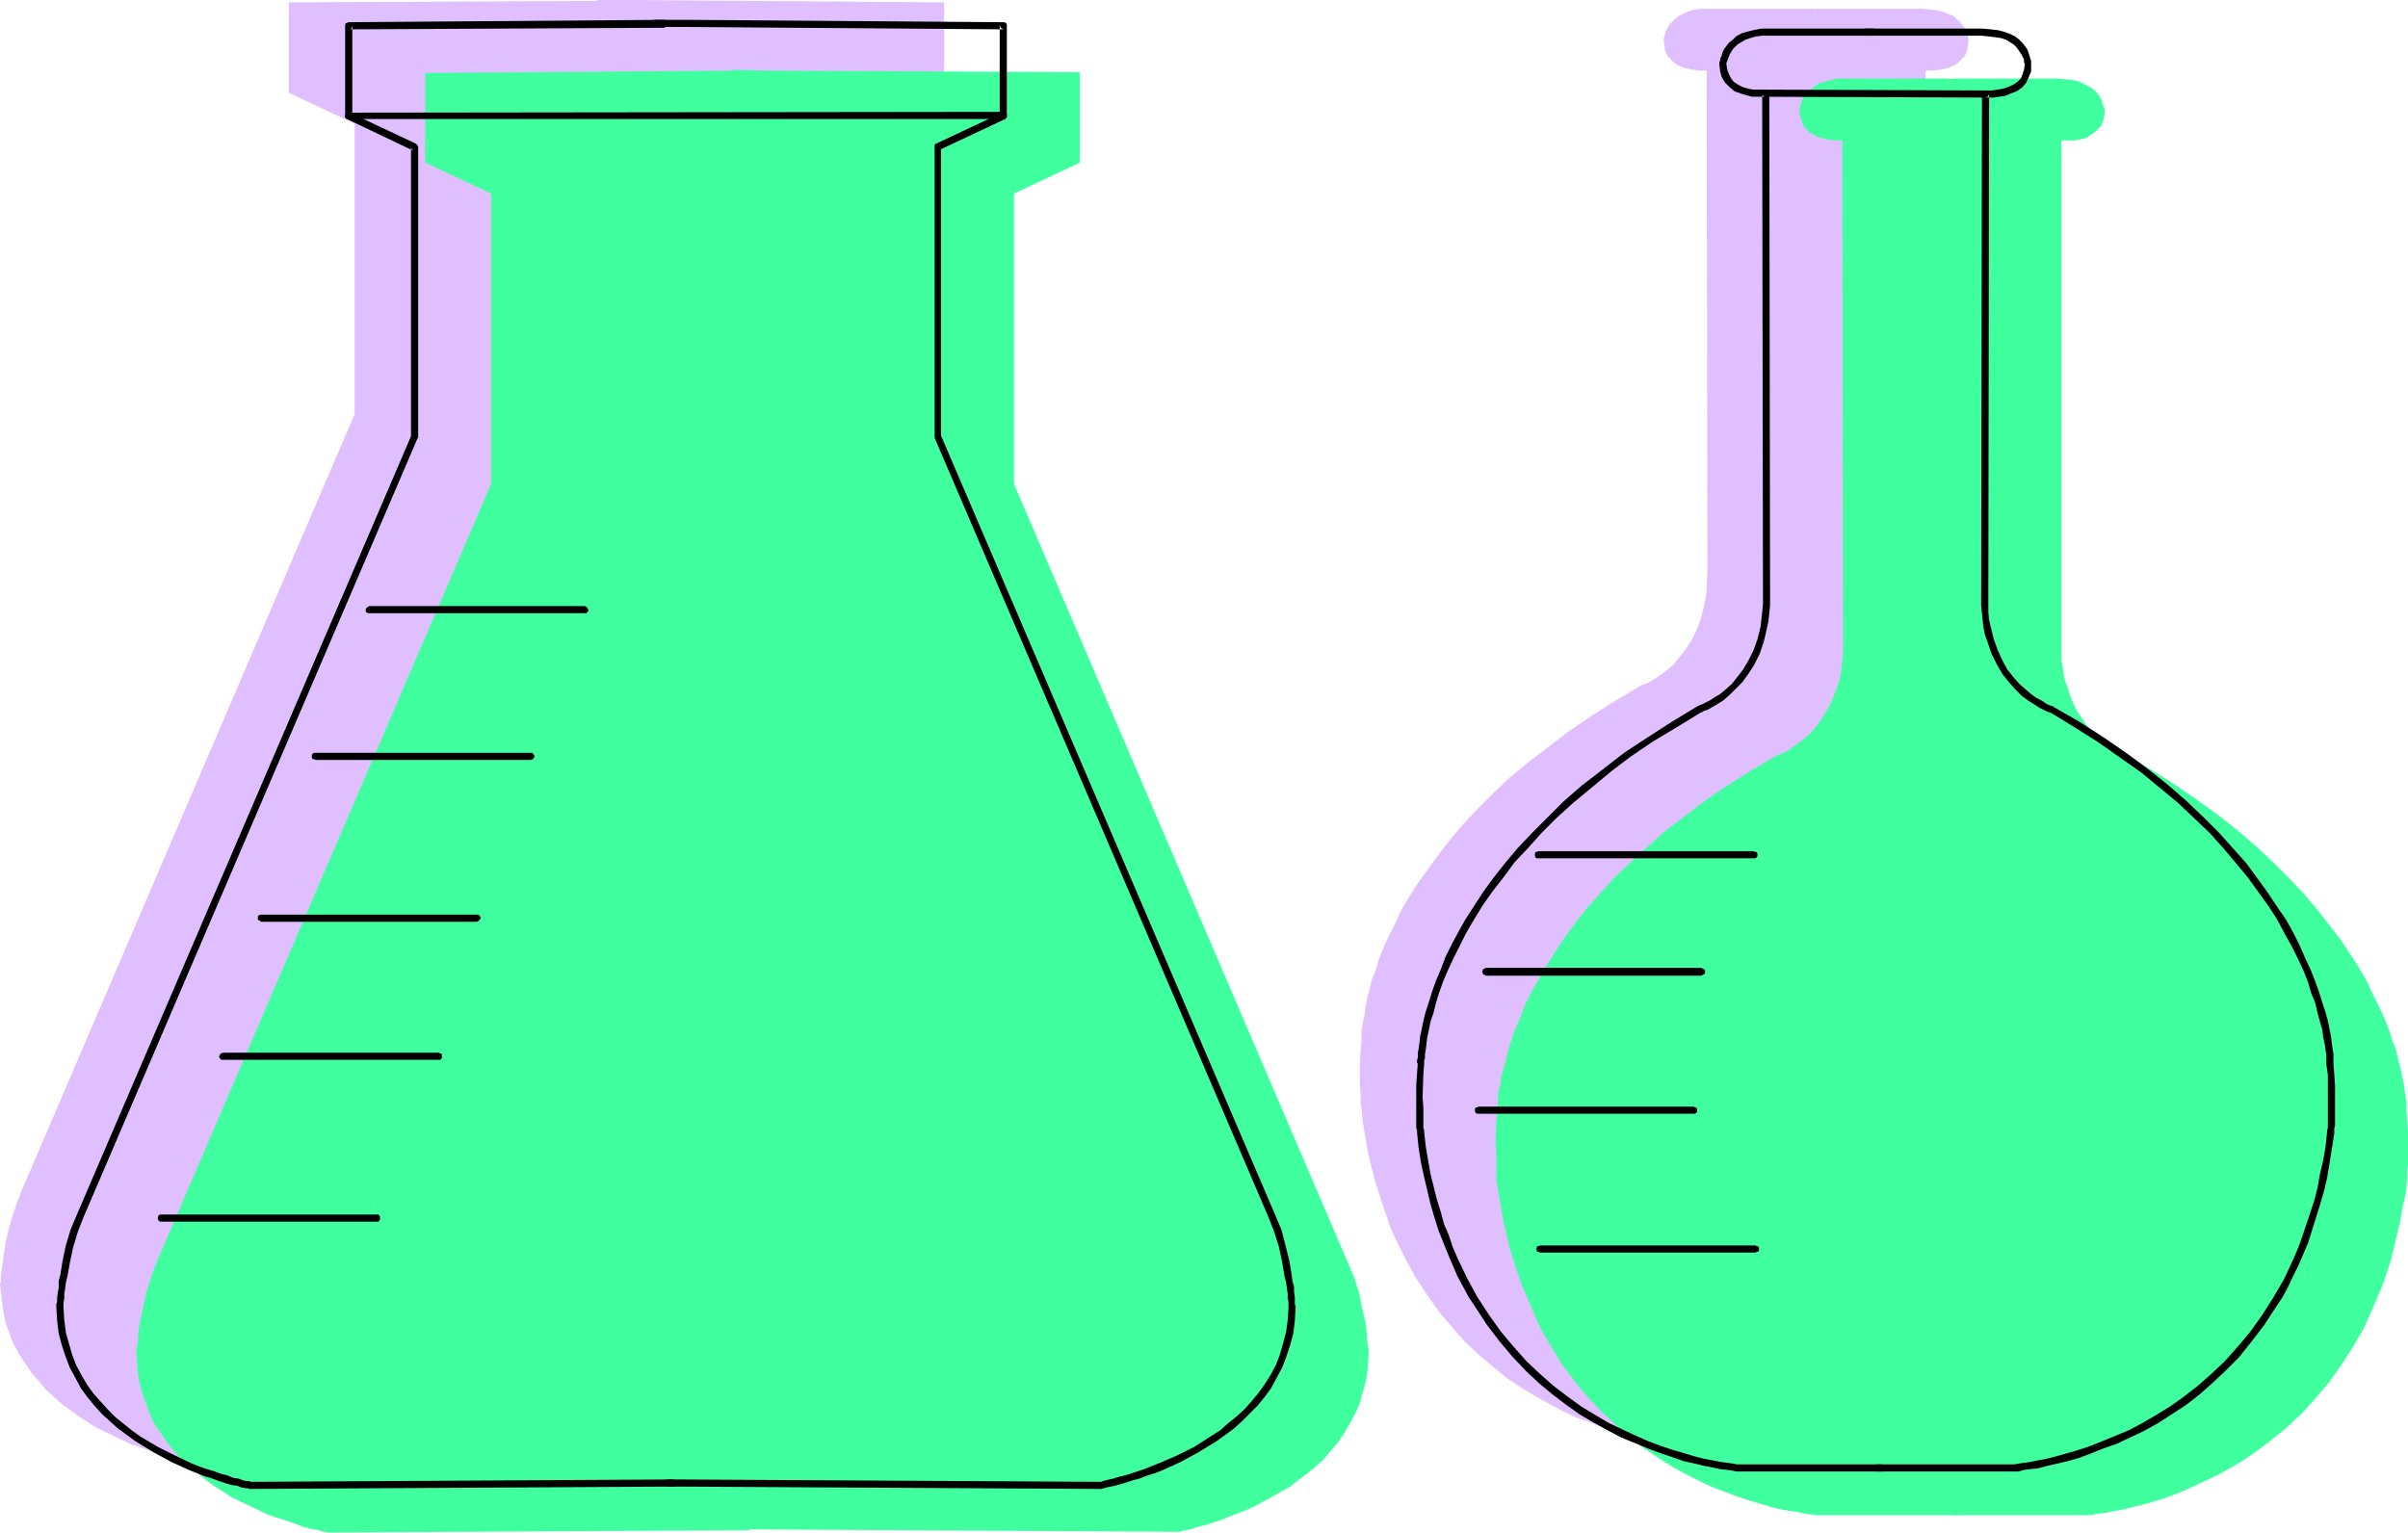 <?xml version="1.0" encoding="UTF-8" standalone="no"?>
<svg
   version="1.0"
   width="129.766mm"
   height="82.613mm"
   id="svg23"
   sodipodi:docname="Chemistry - Test Tubes 5.wmf"
   xmlns:inkscape="http://www.inkscape.org/namespaces/inkscape"
   xmlns:sodipodi="http://sodipodi.sourceforge.net/DTD/sodipodi-0.dtd"
   xmlns="http://www.w3.org/2000/svg"
   xmlns:svg="http://www.w3.org/2000/svg">
  <sodipodi:namedview
     id="namedview23"
     pagecolor="#ffffff"
     bordercolor="#000000"
     borderopacity="0.25"
     inkscape:showpageshadow="2"
     inkscape:pageopacity="0.0"
     inkscape:pagecheckerboard="0"
     inkscape:deskcolor="#d1d1d1"
     inkscape:document-units="mm" />
  <defs
     id="defs1">
    <pattern
       id="WMFhbasepattern"
       patternUnits="userSpaceOnUse"
       width="6"
       height="6"
       x="0"
       y="0" />
  </defs>
  <path
     style="fill:#dfbfff;fill-opacity:1;fill-rule:evenodd;stroke:none"
     d="m 125.078,297.369 -86.133,0.485 v 0 h -0.162 -0.323 l -0.485,-0.162 -0.646,-0.162 -0.808,-0.162 -0.97,-0.323 -1.293,-0.323 -1.293,-0.323 -1.454,-0.485 -1.454,-0.485 -1.616,-0.646 -1.616,-0.485 -3.394,-1.616 -3.717,-1.778 -3.555,-2.263 -1.778,-1.293 -1.778,-1.293 -1.616,-1.455 L 9.373,283.147 7.918,281.369 6.464,279.753 5.171,277.814 3.878,275.875 2.747,273.774 1.939,271.673 1.131,269.41 0.646,266.986 0.323,264.4 0,261.653 v -0.162 l 0.162,-0.323 v -0.485 -0.808 l 0.162,-0.97 0.162,-1.131 0.162,-1.131 0.162,-1.293 0.485,-2.909 0.808,-3.232 0.97,-3.071 1.131,-3.071 L 72.235,84.362 V 25.212 L 58.822,18.909 V 0.485 L 123.301,0.162 Z"
     id="path1" />
  <path
     style="fill:#dfbfff;fill-opacity:1;fill-rule:evenodd;stroke:none"
     d="m 124.109,297.369 h 2.101 l 85.971,0.485 h 0.162 0.323 l 0.485,-0.162 0.646,-0.162 0.808,-0.162 1.131,-0.323 1.131,-0.323 1.293,-0.323 1.454,-0.485 1.454,-0.485 1.616,-0.646 1.616,-0.646 3.394,-1.455 3.717,-1.939 3.555,-2.263 1.778,-1.131 1.778,-1.293 1.616,-1.455 1.616,-1.616 1.616,-1.616 1.454,-1.778 1.293,-1.778 1.131,-1.939 1.131,-2.101 0.808,-2.101 0.808,-2.424 0.646,-2.424 0.323,-2.586 0.162,-2.586 v -0.162 l -0.162,-0.323 v -0.646 -0.646 l -0.162,-0.97 -0.162,-1.131 -0.162,-1.131 -0.162,-1.455 -0.485,-2.909 -0.808,-3.071 -0.808,-3.071 -1.293,-3.071 L 178.891,84.201 V 25.212 l 13.413,-6.465 V 0.485 L 127.987,0 h -6.464 z"
     id="path2" />
  <path
     style="fill:#dfbfff;fill-opacity:1;fill-rule:evenodd;stroke:none"
     d="m 369.256,1.778 h -21.008 -1.616 l -1.454,0.162 -1.131,0.323 -1.131,0.485 -0.97,0.485 -0.646,0.485 -0.646,0.646 -0.646,0.646 -0.323,0.646 -0.323,0.485 -0.323,1.131 -0.162,0.485 v 0.323 0.323 l 0.162,1.131 0.162,0.97 0.485,0.97 0.646,0.646 0.646,0.646 0.646,0.485 0.808,0.323 0.808,0.323 1.616,0.323 1.293,0.162 h 1.454 l 0.162,102.463 -0.162,1.778 v 1.455 l -0.162,1.616 -0.323,1.455 -0.323,1.455 -0.323,1.293 -0.808,2.263 -1.131,2.263 -1.131,1.778 -1.293,1.616 -1.131,1.455 -1.293,1.131 -1.293,0.97 -1.131,0.808 -1.131,0.646 -0.808,0.485 -0.646,0.162 -0.485,0.162 -0.162,0.162 -5.171,3.071 -4.848,3.071 -4.525,3.071 -4.202,3.232 -4.04,3.071 -3.717,3.071 -3.394,3.232 -3.07,3.071 -2.909,3.071 -2.586,3.071 -2.424,3.071 -2.101,2.909 -2.101,2.909 -1.778,2.747 -1.616,2.747 -1.293,2.747 -1.293,2.586 -1.131,2.424 -0.97,2.424 -0.646,2.263 -0.808,1.939 -0.485,2.101 -0.485,1.778 -0.323,1.778 -0.162,1.455 -0.323,1.293 -0.162,1.131 -0.162,0.97 v 0.808 0.485 0.485 l -0.162,2.101 -0.162,2.424 v 4.687 l 0.162,1.778 v 0.97 0.646 0.646 l 0.162,0.485 v 0.323 l 0.323,3.071 0.485,2.747 0.485,2.909 0.646,2.747 0.646,2.586 0.808,2.586 0.808,2.586 0.808,2.263 0.808,2.424 0.97,2.263 2.101,4.202 2.101,3.879 2.424,3.717 2.424,3.394 2.747,3.232 2.586,2.909 2.747,2.586 2.909,2.424 2.747,2.263 2.909,1.939 2.909,1.778 2.909,1.616 2.747,1.455 2.747,1.293 2.747,0.97 2.424,0.97 2.586,0.808 2.262,0.646 2.101,0.485 1.939,0.646 1.778,0.323 1.616,0.162 1.293,0.323 1.131,0.162 h 0.646 0.485 0.162 27.472 1.293 z"
     id="path3" />
  <path
     style="fill:#dfbfff;fill-opacity:1;fill-rule:evenodd;stroke:none"
     d="m 370.064,294.46 h 27.472 0.162 l 0.485,-0.162 h 0.646 l 1.131,-0.162 1.293,-0.162 1.454,-0.323 1.939,-0.323 1.939,-0.485 2.101,-0.485 2.262,-0.808 2.586,-0.646 2.424,-0.97 2.747,-1.131 2.747,-1.293 2.747,-1.455 2.909,-1.616 2.909,-1.778 2.747,-1.939 2.909,-2.101 2.909,-2.424 2.747,-2.747 2.747,-2.909 2.424,-3.071 2.586,-3.394 2.262,-3.717 2.262,-4.04 2.101,-4.202 0.97,-2.263 0.808,-2.263 0.97,-2.424 0.646,-2.424 0.808,-2.586 0.646,-2.747 0.646,-2.747 0.485,-2.747 0.485,-2.909 0.485,-3.071 v -0.323 -0.485 -0.485 -0.808 -0.808 l 0.162,-1.939 v -4.525 l -0.162,-2.424 -0.162,-2.263 v -0.323 -0.646 -0.808 l -0.162,-0.97 -0.162,-1.131 -0.162,-1.293 -0.323,-1.455 -0.323,-1.616 -0.485,-1.939 -0.646,-1.939 -0.646,-2.101 -0.808,-2.263 -0.97,-2.263 -0.97,-2.586 -1.293,-2.586 -1.454,-2.586 -1.454,-2.747 -1.778,-2.909 -1.939,-2.747 -2.262,-3.071 -2.424,-3.071 -2.586,-3.071 -2.909,-2.909 -3.07,-3.232 -3.394,-3.071 -3.717,-3.232 -3.878,-3.071 -4.202,-3.071 -4.686,-3.232 -4.848,-3.071 -5.171,-3.071 h -0.162 l -0.485,-0.162 -0.646,-0.323 -0.808,-0.485 -1.131,-0.646 -1.131,-0.646 -1.131,-1.131 -1.293,-1.131 -1.293,-1.455 -1.293,-1.455 -1.131,-1.939 -1.131,-2.101 -0.808,-2.424 -0.323,-1.293 -0.323,-1.455 -0.323,-1.455 -0.162,-1.455 v -1.616 l -0.162,-1.616 0.162,-102.625 h 1.293 l 1.454,-0.162 1.616,-0.323 0.808,-0.323 0.808,-0.323 0.646,-0.485 0.646,-0.646 0.646,-0.646 0.485,-0.97 0.162,-0.97 0.162,-1.131 V 8.081 7.757 l -0.162,-0.323 -0.323,-1.131 -0.323,-0.646 -0.485,-0.646 -0.485,-0.646 -0.646,-0.485 -0.646,-0.646 -0.97,-0.323 -1.131,-0.485 -1.131,-0.323 -1.454,-0.162 -1.616,-0.162 h -21.008 l -2.747,0.162 z"
     id="path4" />
  <path
     style="fill:#3fff9f;fill-opacity:1;fill-rule:evenodd;stroke:none"
     d="m 152.712,311.753 -85.971,0.485 h -0.162 l -0.323,-0.162 h -0.485 l -0.808,-0.323 -0.808,-0.162 -0.97,-0.162 -1.293,-0.323 -1.293,-0.485 -1.293,-0.485 -1.454,-0.485 -1.616,-0.485 -1.778,-0.646 -3.394,-1.616 -3.717,-1.778 -3.555,-2.263 -1.778,-1.293 -1.616,-1.293 -1.778,-1.455 -1.616,-1.455 -1.454,-1.616 -1.454,-1.778 -1.293,-1.939 -1.293,-1.778 -0.97,-2.101 -0.808,-2.263 -0.808,-2.263 -0.646,-2.424 -0.323,-2.586 -0.162,-2.747 v -0.323 -0.646 l 0.162,-0.808 0.162,-0.97 v -0.97 l 0.162,-1.293 0.162,-1.293 0.646,-2.909 0.646,-3.071 0.97,-3.232 1.131,-3.071 L 100.03,98.584 V 39.434 L 86.618,33.131 V 14.868 l 64.317,-0.485 z"
     id="path5" />
  <path
     style="fill:#3fff9f;fill-opacity:1;fill-rule:evenodd;stroke:none"
     d="m 151.742,311.591 h 2.101 l 85.971,0.485 h 0.162 0.323 l 0.485,-0.162 0.646,-0.162 0.97,-0.162 0.97,-0.323 1.131,-0.323 1.293,-0.323 1.454,-0.485 1.454,-0.485 1.616,-0.646 1.616,-0.646 1.778,-0.646 1.778,-0.808 3.555,-1.939 3.717,-2.101 1.616,-1.293 1.778,-1.293 1.778,-1.455 1.616,-1.455 1.454,-1.778 1.454,-1.616 1.293,-1.939 1.131,-1.939 1.131,-2.101 0.97,-2.101 0.646,-2.424 0.646,-2.424 0.323,-2.424 0.162,-2.747 v -0.485 -0.485 l -0.162,-0.808 -0.162,-0.97 v -1.131 l -0.162,-1.131 -0.162,-1.455 -0.646,-2.747 -0.646,-3.232 -0.97,-3.071 -1.293,-3.071 L 206.525,98.584 V 39.434 l 13.413,-6.303 V 14.707 l -64.317,-0.323 -6.464,-0.162 z"
     id="path6" />
  <path
     style="fill:#3fff9f;fill-opacity:1;fill-rule:evenodd;stroke:none"
     d="m 396.889,16 h -21.008 -1.616 l -1.454,0.323 -1.131,0.323 -1.131,0.323 -0.808,0.485 -0.808,0.646 -0.646,0.485 -0.485,0.646 -0.485,0.646 -0.323,0.646 -0.323,0.97 v 0.485 l -0.162,0.323 v 0.323 l 0.162,1.131 0.323,0.97 0.323,0.97 0.646,0.646 0.646,0.646 0.808,0.485 0.646,0.323 0.808,0.323 1.616,0.323 1.454,0.162 h 1.293 l 0.162,102.463 v 1.778 l -0.162,1.616 -0.162,1.455 -0.162,1.455 -0.323,1.455 -0.485,1.293 -0.808,2.263 -1.131,2.263 -1.131,1.778 -1.131,1.616 -1.293,1.455 -1.293,1.131 -1.293,0.97 -1.131,0.808 -0.97,0.646 -0.97,0.485 -0.646,0.162 -0.485,0.323 h -0.162 l -5.171,3.071 -4.848,3.071 -4.525,3.071 -4.202,3.232 -4.04,3.071 -3.555,3.232 -3.394,3.071 -3.232,3.071 -2.747,3.071 -2.747,3.071 -2.424,3.071 -2.101,2.909 -1.939,2.909 -1.778,2.909 -1.616,2.747 -1.454,2.586 -1.293,2.586 -0.97,2.586 -0.97,2.263 -0.808,2.263 -0.646,2.101 -0.485,1.939 -0.485,1.778 -0.485,1.778 -0.162,1.455 -0.323,1.293 -0.162,1.131 v 0.97 0.808 l -0.162,0.485 v 0.485 l -0.162,2.263 -0.162,4.687 0.162,2.263 v 1.939 0.808 1.455 0.323 0.485 l 0.485,2.909 0.485,2.909 0.485,2.747 0.646,2.747 0.646,2.747 0.808,2.586 0.808,2.424 0.808,2.424 0.97,2.263 0.97,2.263 1.939,4.364 2.262,3.879 2.262,3.717 2.586,3.394 2.586,3.071 2.747,2.909 2.747,2.586 2.747,2.424 2.909,2.263 2.909,1.939 2.747,1.778 2.909,1.616 2.909,1.455 2.747,1.293 2.586,0.97 2.586,0.97 2.424,0.808 2.262,0.646 2.101,0.646 2.101,0.485 1.778,0.323 1.454,0.162 1.293,0.323 1.131,0.162 h 0.808 l 0.323,0.162 h 0.323 27.31 1.454 z"
     id="path7" />
  <path
     style="fill:#3fff9f;fill-opacity:1;fill-rule:evenodd;stroke:none"
     d="m 397.859,308.682 h 27.31 0.162 0.485 l 0.808,-0.162 0.97,-0.162 1.293,-0.162 1.616,-0.323 1.778,-0.323 1.939,-0.485 2.101,-0.485 2.262,-0.646 2.586,-0.808 2.586,-0.97 2.586,-1.131 2.747,-1.293 2.747,-1.293 2.909,-1.616 2.909,-1.778 2.909,-2.101 2.747,-2.101 2.909,-2.424 2.747,-2.586 2.747,-3.071 2.586,-3.071 2.424,-3.394 2.424,-3.717 2.262,-3.879 1.939,-4.364 0.97,-2.263 0.97,-2.263 0.808,-2.424 0.808,-2.424 0.646,-2.586 0.646,-2.747 0.646,-2.747 0.485,-2.747 0.646,-2.909 0.323,-2.909 v -0.485 -0.323 -1.293 l 0.162,-0.97 v -1.939 -2.263 -2.263 l -0.162,-2.424 -0.162,-2.101 v -0.485 -0.485 -0.808 l -0.162,-0.97 -0.162,-1.131 -0.162,-1.293 -0.323,-1.455 -0.323,-1.778 -0.485,-1.778 -0.485,-2.101 -0.808,-2.101 -0.646,-2.101 -0.97,-2.424 -1.131,-2.424 -1.293,-2.586 -1.293,-2.747 -1.616,-2.747 -1.778,-2.747 -1.939,-2.909 -2.262,-2.909 -2.424,-3.071 -2.586,-3.071 -2.909,-3.071 -3.07,-3.071 -3.394,-3.232 -3.555,-3.071 -4.04,-3.232 -4.202,-3.071 -4.686,-3.232 -4.848,-3.071 -5.171,-3.071 v 0 l -0.485,-0.162 -0.808,-0.323 -0.808,-0.323 -0.97,-0.646 -1.293,-0.808 -1.131,-1.131 -1.293,-1.131 -1.293,-1.293 -1.131,-1.616 -1.293,-1.939 -0.97,-2.101 -0.808,-2.424 -0.485,-1.293 -0.323,-1.293 -0.162,-1.455 -0.323,-1.616 v -1.616 -1.616 -102.625 h 1.454 1.293 l 1.616,-0.323 0.97,-0.323 0.646,-0.485 0.808,-0.485 0.646,-0.646 0.646,-0.646 0.323,-0.808 0.323,-0.97 0.162,-1.293 v -0.162 l -0.162,-0.485 -0.162,-0.323 -0.323,-1.131 -0.162,-0.485 -0.485,-0.646 -0.485,-0.646 -0.646,-0.646 -0.808,-0.485 -0.97,-0.485 -0.97,-0.485 -1.293,-0.323 -1.454,-0.162 -1.616,-0.162 h -21.008 l -2.586,0.162 z"
     id="path8" />
  <path
     style="fill:#000000;fill-opacity:1;fill-rule:evenodd;stroke:none"
     d="m 137.037,301.41 -85.971,0.485 h 0.162 -0.162 l -0.323,-0.162 h -0.646 l -0.646,-0.162 -0.808,-0.323 -1.131,-0.162 -1.131,-0.485 -1.293,-0.323 -1.293,-0.485 -1.616,-0.485 -1.454,-0.485 -1.616,-0.646 -3.394,-1.616 -3.555,-1.778 -3.555,-2.101 -1.778,-1.293 -1.616,-1.293 -1.616,-1.293 -1.616,-1.616 -1.454,-1.616 -1.454,-1.616 -1.293,-1.778 -1.131,-1.939 -1.131,-2.101 -0.808,-2.101 -0.646,-2.263 -0.646,-2.263 -0.323,-2.586 -0.162,-2.586 v -0.162 -0.323 -0.485 l 0.162,-0.808 v -0.97 l 0.162,-0.97 0.162,-1.293 0.323,-1.293 0.485,-2.747 0.646,-3.071 0.97,-3.232 1.131,-2.909 68.034,-158.705 0.162,-0.162 V 89.049 29.899 l -0.162,-0.323 -0.323,-0.323 -13.413,-6.303 0.323,0.323 0.162,0.323 V 5.333 l -0.162,0.323 v 0.162 l -0.323,0.162 H 70.942 l 64.317,-0.323 0.323,-0.162 0.323,-0.162 V 5.172 l 0.162,-0.323 -0.162,-0.323 V 4.364 l -0.323,-0.162 -0.323,-0.162 -64.317,0.485 -0.323,0.162 h -0.162 L 70.296,5.01 v 0.323 18.262 0.323 l 0.323,0.323 13.574,6.465 -0.323,-0.323 -0.162,-0.485 v 59.151 -0.162 l -68.034,158.543 -1.293,3.071 -0.97,3.232 -0.646,3.071 -0.485,2.909 -0.323,1.293 v 1.293 l -0.162,0.97 -0.162,0.97 v 0.97 l -0.162,0.485 v 0.646 l 0.162,2.747 0.323,2.586 0.646,2.424 0.808,2.424 0.808,2.101 1.131,2.101 1.131,2.101 1.293,1.778 1.454,1.778 1.616,1.778 1.616,1.455 1.616,1.455 1.778,1.293 1.778,1.293 3.717,2.263 3.555,1.939 1.778,0.808 1.778,0.808 1.616,0.646 1.616,0.646 1.616,0.485 1.293,0.485 1.454,0.485 1.131,0.323 1.131,0.162 0.808,0.323 0.808,0.162 h 0.485 l 0.323,0.162 h 0.162 0.162 l 85.971,-0.485 h 0.323 l 0.323,-0.162 v -0.323 l 0.162,-0.162 -0.162,-0.323 v -0.323 h -0.323 z"
     id="path9" />
  <path
     style="fill:#000000;fill-opacity:1;fill-rule:evenodd;stroke:none"
     d="m 136.229,302.864 h 2.101 l 85.971,0.485 h 0.162 l 0.162,-0.162 h 0.323 l 0.485,-0.162 0.808,-0.162 0.808,-0.162 1.131,-0.323 1.131,-0.323 1.454,-0.485 1.293,-0.323 1.616,-0.646 1.616,-0.485 1.616,-0.646 1.778,-0.808 1.778,-0.808 3.555,-1.939 3.717,-2.263 1.778,-1.293 1.778,-1.293 1.616,-1.455 1.616,-1.616 1.616,-1.616 1.454,-1.778 1.293,-1.778 1.131,-2.101 1.131,-2.101 0.808,-2.101 0.808,-2.424 0.646,-2.424 0.323,-2.586 0.162,-2.747 v -0.162 l -0.162,-0.485 v -0.646 -0.808 l -0.162,-0.97 v -1.131 l -0.323,-1.131 -0.162,-1.293 -0.485,-2.909 -0.808,-3.232 -0.808,-3.071 -1.293,-3.071 -68.034,-158.705 v 0.323 -59.151 0.485 l -0.323,0.162 13.413,-6.303 0.323,-0.323 V 23.596 5.172 5.01 l -0.162,-0.323 -0.323,-0.162 h -0.162 l -64.317,-0.485 h -6.464 -0.323 l -0.323,0.162 -0.162,0.162 V 4.687 5.01 l 0.162,0.323 h 0.323 l 0.162,0.162 h 6.626 l 64.317,0.485 -0.323,-0.162 -0.323,-0.162 V 5.495 l -0.162,-0.323 V 23.596 l 0.162,-0.485 0.323,-0.162 -13.413,6.303 -0.323,0.162 v 0.485 59.151 0.162 l 68.034,158.866 1.131,2.909 0.97,3.071 0.646,3.071 0.485,2.909 0.323,1.293 0.162,1.131 0.162,1.131 v 0.97 l 0.162,0.646 v 0.646 0.323 0.162 l -0.162,2.586 -0.323,2.424 -0.646,2.424 -0.646,2.263 -0.808,2.101 -1.131,2.101 -1.131,1.778 -1.293,1.778 -1.454,1.778 -1.454,1.616 -1.616,1.455 -1.616,1.293 -1.616,1.455 -1.778,1.131 -3.555,2.263 -3.555,1.778 -3.394,1.455 -1.616,0.646 -1.616,0.646 -1.454,0.485 -1.454,0.485 -1.131,0.323 -1.293,0.323 -0.97,0.323 -0.808,0.162 -0.646,0.162 -0.646,0.162 -0.323,0.162 h -0.162 0.162 l -85.971,-0.485 h -2.101 -0.323 l -0.162,0.162 -0.162,0.323 v 0.162 0.323 l 0.162,0.162 0.162,0.162 z"
     id="path10" />
  <path
     style="fill:#000000;fill-opacity:1;fill-rule:evenodd;stroke:none"
     d="m 70.942,24.242 h 133.481 0.162 l 0.323,-0.162 0.162,-0.323 v -0.162 -0.323 l -0.162,-0.162 -0.323,-0.162 -0.162,-0.162 -133.481,0.162 h -0.323 l -0.162,0.162 -0.162,0.323 v 0.162 0.323 l 0.162,0.162 0.162,0.162 z"
     id="path11" />
  <path
     style="fill:#000000;fill-opacity:1;fill-rule:evenodd;stroke:none"
     d="m 381.376,5.818 h -21.008 -1.616 l -1.616,0.323 -1.293,0.323 -1.131,0.323 -1.131,0.646 -0.646,0.646 -0.808,0.646 -0.485,0.646 -0.485,0.646 -0.323,0.646 -0.162,0.646 -0.323,0.646 v 0.323 l -0.162,0.485 v 0.323 l 0.162,1.455 0.323,1.131 0.646,1.131 0.97,0.97 0.97,0.808 1.293,0.485 1.131,0.323 1.131,0.323 h 1.131 1.778 -0.323 l -0.162,-0.162 -0.323,-0.162 v -0.323 l 0.162,102.463 v 1.616 l -0.162,1.616 -0.162,1.455 -0.162,1.455 -0.646,2.586 -0.808,2.263 -0.97,1.939 -1.131,1.939 -1.131,1.455 -1.131,1.455 -1.293,1.131 -1.131,0.97 -1.131,0.646 -0.97,0.646 -0.97,0.485 -0.646,0.323 -0.485,0.162 -0.162,0.162 h -0.162 l -5.333,3.232 -5.01,3.232 -4.686,3.071 -4.363,3.394 -4.202,3.232 -3.717,3.232 -3.232,3.232 -3.232,3.232 -2.909,3.071 -2.586,3.071 -2.424,3.071 -2.101,2.909 -1.778,2.747 -1.778,2.747 -1.454,2.586 -1.293,2.424 -1.293,2.586 -0.97,2.586 -0.97,2.263 -0.808,2.263 -0.646,2.101 -0.646,1.939 -0.485,1.939 -0.323,1.616 -0.323,1.455 -0.162,1.455 -0.162,1.131 -0.162,0.97 v 0.808 l -0.162,0.646 v 0.646 l 0.162,-0.162 -0.162,2.101 -0.162,2.424 v 6.465 0.808 1.455 l 0.162,0.485 v 0.485 l 0.323,3.071 0.485,3.071 0.646,2.909 0.646,2.747 0.646,2.747 0.808,2.747 0.808,2.586 0.97,2.424 0.97,2.424 0.97,2.263 0.97,2.263 1.131,2.101 1.131,2.101 1.293,1.939 2.424,3.717 2.586,3.394 2.586,3.071 2.747,2.909 2.747,2.586 2.747,2.263 2.747,2.101 2.747,1.939 2.747,1.616 2.909,1.616 2.747,1.455 2.747,1.131 2.747,1.131 2.586,0.97 2.424,0.808 2.262,0.808 2.262,0.485 1.939,0.485 1.778,0.323 1.454,0.323 1.454,0.162 1.131,0.162 0.808,0.162 h 0.485 0.162 27.31 1.454 0.323 l 0.323,-0.162 v -0.323 l 0.162,-0.162 -0.162,-0.323 v -0.323 h -0.323 l -0.323,-0.162 h -1.454 -27.31 -0.162 -0.485 l -0.808,-0.162 -1.131,-0.162 -1.293,-0.162 -1.616,-0.323 -1.778,-0.323 -1.939,-0.485 -2.101,-0.646 -2.262,-0.646 -2.424,-0.808 -2.586,-0.97 -2.586,-1.131 -2.747,-1.293 -2.747,-1.293 -2.747,-1.616 -2.909,-1.778 -2.909,-2.101 -2.747,-2.101 -2.747,-2.424 -2.747,-2.586 -2.586,-2.909 -2.586,-3.071 -2.424,-3.394 -2.424,-3.717 -2.101,-3.879 -1.939,-4.04 -0.97,-2.263 -0.808,-2.424 -0.97,-2.263 -0.646,-2.424 -0.808,-2.586 -0.646,-2.586 -0.646,-2.586 -0.485,-2.747 -0.485,-2.909 -0.323,-2.909 v -0.323 l -0.162,-0.485 v -1.455 -0.808 -1.939 l -0.162,-2.101 0.162,-4.687 0.162,-2.101 v -0.162 -0.485 l 0.162,-0.485 v -0.808 l 0.162,-0.97 0.162,-1.293 0.162,-1.293 0.323,-1.455 0.323,-1.616 0.646,-1.939 0.485,-1.939 0.646,-2.101 0.808,-2.263 0.97,-2.263 1.131,-2.424 1.293,-2.586 1.293,-2.586 1.616,-2.747 1.778,-2.909 1.939,-2.747 2.262,-2.909 2.262,-3.071 2.747,-2.909 2.747,-3.071 3.07,-3.071 3.394,-3.071 3.717,-3.071 3.878,-3.232 4.04,-3.071 4.525,-3.071 4.848,-2.909 5.01,-3.071 v 0 h 0.162 l 0.485,-0.323 0.646,-0.162 0.808,-0.485 1.131,-0.646 1.293,-0.808 1.293,-1.131 1.131,-1.131 1.454,-1.455 1.293,-1.778 1.131,-1.778 1.131,-2.263 0.808,-2.424 0.323,-1.293 0.323,-1.455 0.323,-1.455 0.162,-1.616 0.162,-1.616 v -1.778 l -0.162,-102.463 v -0.323 l -0.162,-0.323 h -0.323 l -0.323,-0.162 h -1.454 -0.97 l -0.97,-0.162 -1.131,-0.323 -0.97,-0.485 -0.97,-0.646 -0.485,-0.646 -0.485,-0.97 -0.323,-0.808 -0.162,-1.131 V 12.767 l 0.162,-0.323 0.162,-0.485 0.323,-0.808 0.646,-1.131 0.485,-0.485 0.485,-0.485 0.808,-0.485 0.808,-0.485 0.97,-0.323 1.131,-0.323 1.293,-0.162 h 1.454 21.008 l 0.323,-0.162 h 0.162 l 0.162,-0.323 0.162,-0.323 -0.162,-0.323 -0.162,-0.162 -0.162,-0.162 z"
     id="path12" />
  <path
     style="fill:#000000;fill-opacity:1;fill-rule:evenodd;stroke:none"
     d="m 382.184,299.793 h 27.31 0.323 0.485 0.808 l 1.131,-0.323 1.293,-0.162 1.616,-0.162 1.778,-0.485 2.101,-0.485 2.101,-0.485 2.262,-0.646 2.586,-0.97 2.424,-0.97 2.747,-0.97 2.747,-1.293 2.747,-1.293 2.909,-1.616 2.747,-1.778 2.747,-1.778 2.747,-2.101 2.747,-2.424 2.747,-2.586 2.747,-2.747 2.586,-3.232 2.586,-3.394 2.424,-3.717 1.293,-1.939 1.131,-2.101 0.97,-2.101 1.131,-2.263 0.97,-2.263 0.97,-2.263 0.808,-2.586 0.808,-2.586 0.808,-2.586 0.808,-2.747 0.646,-2.747 0.485,-2.909 0.485,-3.071 0.485,-3.071 v -0.323 -0.323 -0.323 l 0.162,-0.646 v -1.616 -2.101 -4.525 l -0.162,-2.263 -0.162,-2.263 v 0.162 -0.646 -0.485 -0.97 l -0.162,-0.808 -0.162,-1.293 -0.162,-1.293 -0.323,-1.616 -0.323,-1.616 -0.485,-1.778 -0.646,-1.939 -0.646,-2.101 -0.808,-2.263 -0.97,-2.424 -1.131,-2.424 -1.131,-2.586 -1.293,-2.586 -1.454,-2.586 -1.778,-2.586 -1.939,-2.909 -2.101,-2.909 -2.262,-3.071 -2.747,-3.071 -2.747,-3.071 -3.232,-3.232 -3.394,-3.232 -3.717,-3.232 -4.04,-3.232 -4.363,-3.232 -4.686,-3.232 -5.01,-3.232 -5.333,-3.071 -0.162,-0.162 h -0.162 l -0.485,-0.162 -0.646,-0.323 -0.97,-0.646 -0.97,-0.485 -1.131,-0.808 -1.131,-0.97 -1.293,-1.131 -1.131,-1.293 -1.293,-1.616 -0.97,-1.778 -0.97,-2.101 -0.808,-2.263 -0.646,-2.586 -0.323,-1.455 -0.162,-1.455 v -1.455 -1.616 l 0.162,-102.625 -0.162,0.323 -0.162,0.323 h -0.162 l -0.323,0.162 h 1.778 l 0.97,-0.162 1.293,-0.162 1.131,-0.485 1.293,-0.485 1.131,-0.808 0.808,-0.97 0.485,-1.131 0.485,-1.131 V 13.091 12.767 12.444 l -0.162,-0.485 -0.323,-1.131 -0.323,-0.808 -0.485,-0.646 -0.485,-0.646 -0.646,-0.646 -0.808,-0.646 -0.97,-0.485 -1.293,-0.485 -1.293,-0.323 -1.454,-0.162 -1.778,-0.162 h -21.17 -2.586 l -0.162,0.162 h -0.323 l -0.162,0.323 v 0.323 0.162 l 0.162,0.323 0.323,0.162 h 0.162 2.586 21.17 l 1.454,0.162 1.293,0.162 1.131,0.162 0.97,0.323 0.808,0.485 0.808,0.485 0.485,0.485 0.485,0.646 0.646,0.97 0.485,0.97 v 0.323 0.323 l 0.162,0.162 v 0.162 l -0.162,1.131 -0.323,0.97 -0.323,0.808 -0.646,0.646 -0.97,0.646 -1.131,0.485 -0.97,0.323 -1.131,0.162 -0.97,0.162 h -1.454 -0.162 l -0.323,0.162 -0.162,0.323 v 0.162 l -0.162,102.625 v 1.778 l 0.162,1.455 0.162,1.616 0.162,1.455 0.323,1.455 0.485,1.293 0.808,2.424 1.131,2.263 1.131,1.939 1.293,1.616 1.293,1.455 1.293,1.293 1.293,0.97 1.293,0.808 0.97,0.646 0.97,0.485 0.646,0.323 0.485,0.162 0.162,0.162 v -0.162 l 5.01,3.071 4.848,3.071 4.363,3.071 4.363,3.071 3.717,3.071 3.717,3.071 3.232,3.071 3.232,3.071 2.747,3.071 2.586,3.071 2.424,2.909 2.101,2.909 2.101,2.909 1.778,2.747 1.454,2.747 1.454,2.586 1.293,2.586 1.131,2.424 0.97,2.424 0.646,2.263 0.808,1.939 0.485,2.101 0.485,1.778 0.485,1.616 0.162,1.455 0.323,1.455 0.162,1.131 0.162,0.97 v 0.808 0.646 0.485 0 l 0.323,2.263 v 4.525 2.263 1.939 0.808 1.293 l -0.162,0.485 v 0.323 l -0.323,3.071 -0.485,2.747 -0.646,2.747 -0.485,2.747 -0.646,2.586 -0.808,2.424 -0.808,2.424 -0.808,2.424 -0.808,2.263 -0.97,2.263 -1.939,4.202 -2.262,3.879 -2.262,3.555 -2.424,3.394 -2.586,3.071 -2.586,2.909 -2.747,2.586 -2.747,2.424 -2.909,2.263 -2.747,1.939 -2.909,1.778 -2.747,1.616 -2.747,1.455 -2.747,1.131 -2.747,1.131 -2.424,0.97 -2.424,0.808 -2.262,0.646 -2.262,0.646 -1.939,0.485 -1.778,0.323 -1.454,0.323 -1.293,0.162 -1.131,0.162 -0.808,0.162 h -0.485 -0.323 -27.31 l -0.162,0.162 -0.323,0.162 v 0.162 l -0.162,0.323 0.162,0.323 v 0.162 l 0.323,0.162 z"
     id="path13" />
  <path
     style="fill:#000000;fill-opacity:1;fill-rule:evenodd;stroke:none"
     d="m 359.721,19.717 44.602,0.162 0.323,-0.162 h 0.162 l 0.162,-0.323 0.162,-0.323 -0.162,-0.162 v -0.323 l -0.323,-0.162 h -0.323 l -44.602,-0.162 -0.323,0.162 -0.162,0.162 -0.162,0.162 -0.162,0.323 0.162,0.323 0.162,0.162 0.162,0.162 z"
     id="path14" />
  <path
     style="fill:#000000;fill-opacity:1;fill-rule:evenodd;stroke:none"
     d="m 75.144,124.927 h 43.955 0.323 l 0.162,-0.162 0.162,-0.162 0.162,-0.323 -0.162,-0.162 -0.162,-0.323 -0.162,-0.162 -0.323,-0.162 H 75.144 l -0.162,0.162 -0.323,0.162 -0.162,0.323 v 0.162 0.323 l 0.162,0.162 0.323,0.162 z"
     id="path15" />
  <path
     style="fill:#000000;fill-opacity:1;fill-rule:evenodd;stroke:none"
     d="m 64.317,154.826 h 43.794 l 0.323,-0.162 h 0.162 l 0.162,-0.323 0.162,-0.323 -0.162,-0.162 -0.162,-0.323 -0.162,-0.162 h -0.323 -43.794 -0.323 l -0.323,0.162 -0.162,0.323 v 0.162 0.323 l 0.162,0.323 h 0.323 z"
     id="path16" />
  <path
     style="fill:#000000;fill-opacity:1;fill-rule:evenodd;stroke:none"
     d="m 53.166,187.795 h 43.955 l 0.323,-0.162 0.162,-0.162 0.162,-0.162 0.162,-0.323 -0.162,-0.323 -0.162,-0.162 -0.162,-0.162 h -0.323 -43.955 -0.162 l -0.323,0.162 -0.162,0.162 v 0.323 0.323 l 0.162,0.162 0.323,0.162 z"
     id="path17" />
  <path
     style="fill:#000000;fill-opacity:1;fill-rule:evenodd;stroke:none"
     d="m 45.41,215.916 h 43.955 0.323 l 0.162,-0.162 0.162,-0.162 v -0.323 -0.323 l -0.162,-0.323 h -0.162 l -0.323,-0.162 h -43.955 l -0.323,0.162 h -0.162 l -0.162,0.323 -0.162,0.323 0.162,0.323 0.162,0.162 0.162,0.162 z"
     id="path18" />
  <path
     style="fill:#000000;fill-opacity:1;fill-rule:evenodd;stroke:none"
     d="m 32.805,248.885 h 43.955 0.323 l 0.162,-0.162 0.162,-0.323 v -0.323 -0.162 l -0.162,-0.323 -0.162,-0.162 h -0.323 -43.955 -0.162 l -0.323,0.162 -0.162,0.323 v 0.162 0.323 l 0.162,0.323 0.323,0.162 z"
     id="path19" />
  <path
     style="fill:#000000;fill-opacity:1;fill-rule:evenodd;stroke:none"
     d="m 313.342,174.866 h 43.794 0.323 l 0.323,-0.162 0.162,-0.323 v -0.162 -0.323 l -0.162,-0.323 h -0.323 l -0.323,-0.162 h -43.794 l -0.323,0.162 h -0.323 v 0.323 l -0.162,0.323 0.162,0.162 v 0.323 l 0.323,0.162 z"
     id="path20" />
  <path
     style="fill:#000000;fill-opacity:1;fill-rule:evenodd;stroke:none"
     d="m 302.676,198.785 h 43.794 l 0.323,-0.162 0.323,-0.162 0.162,-0.162 v -0.323 -0.323 l -0.162,-0.162 -0.323,-0.162 -0.323,-0.162 h -43.794 l -0.323,0.162 -0.323,0.162 v 0.162 l -0.162,0.323 0.162,0.323 v 0.162 l 0.323,0.162 z"
     id="path21" />
  <path
     style="fill:#000000;fill-opacity:1;fill-rule:evenodd;stroke:none"
     d="m 301.06,226.906 h 43.955 0.162 l 0.323,-0.162 0.162,-0.323 v -0.162 -0.323 l -0.162,-0.323 h -0.323 l -0.162,-0.162 h -43.955 l -0.162,0.162 h -0.323 l -0.162,0.323 v 0.323 0.162 l 0.162,0.323 0.323,0.162 z"
     id="path22" />
  <path
     style="fill:#000000;fill-opacity:1;fill-rule:evenodd;stroke:none"
     d="m 313.665,255.188 h 43.955 l 0.162,-0.162 h 0.323 l 0.162,-0.323 v -0.323 -0.162 l -0.162,-0.323 h -0.323 l -0.162,-0.162 v 0 h -43.955 v 0 l -0.323,0.162 h -0.323 v 0.323 l -0.162,0.162 0.162,0.323 v 0.323 h 0.323 z"
     id="path23" />
</svg>
